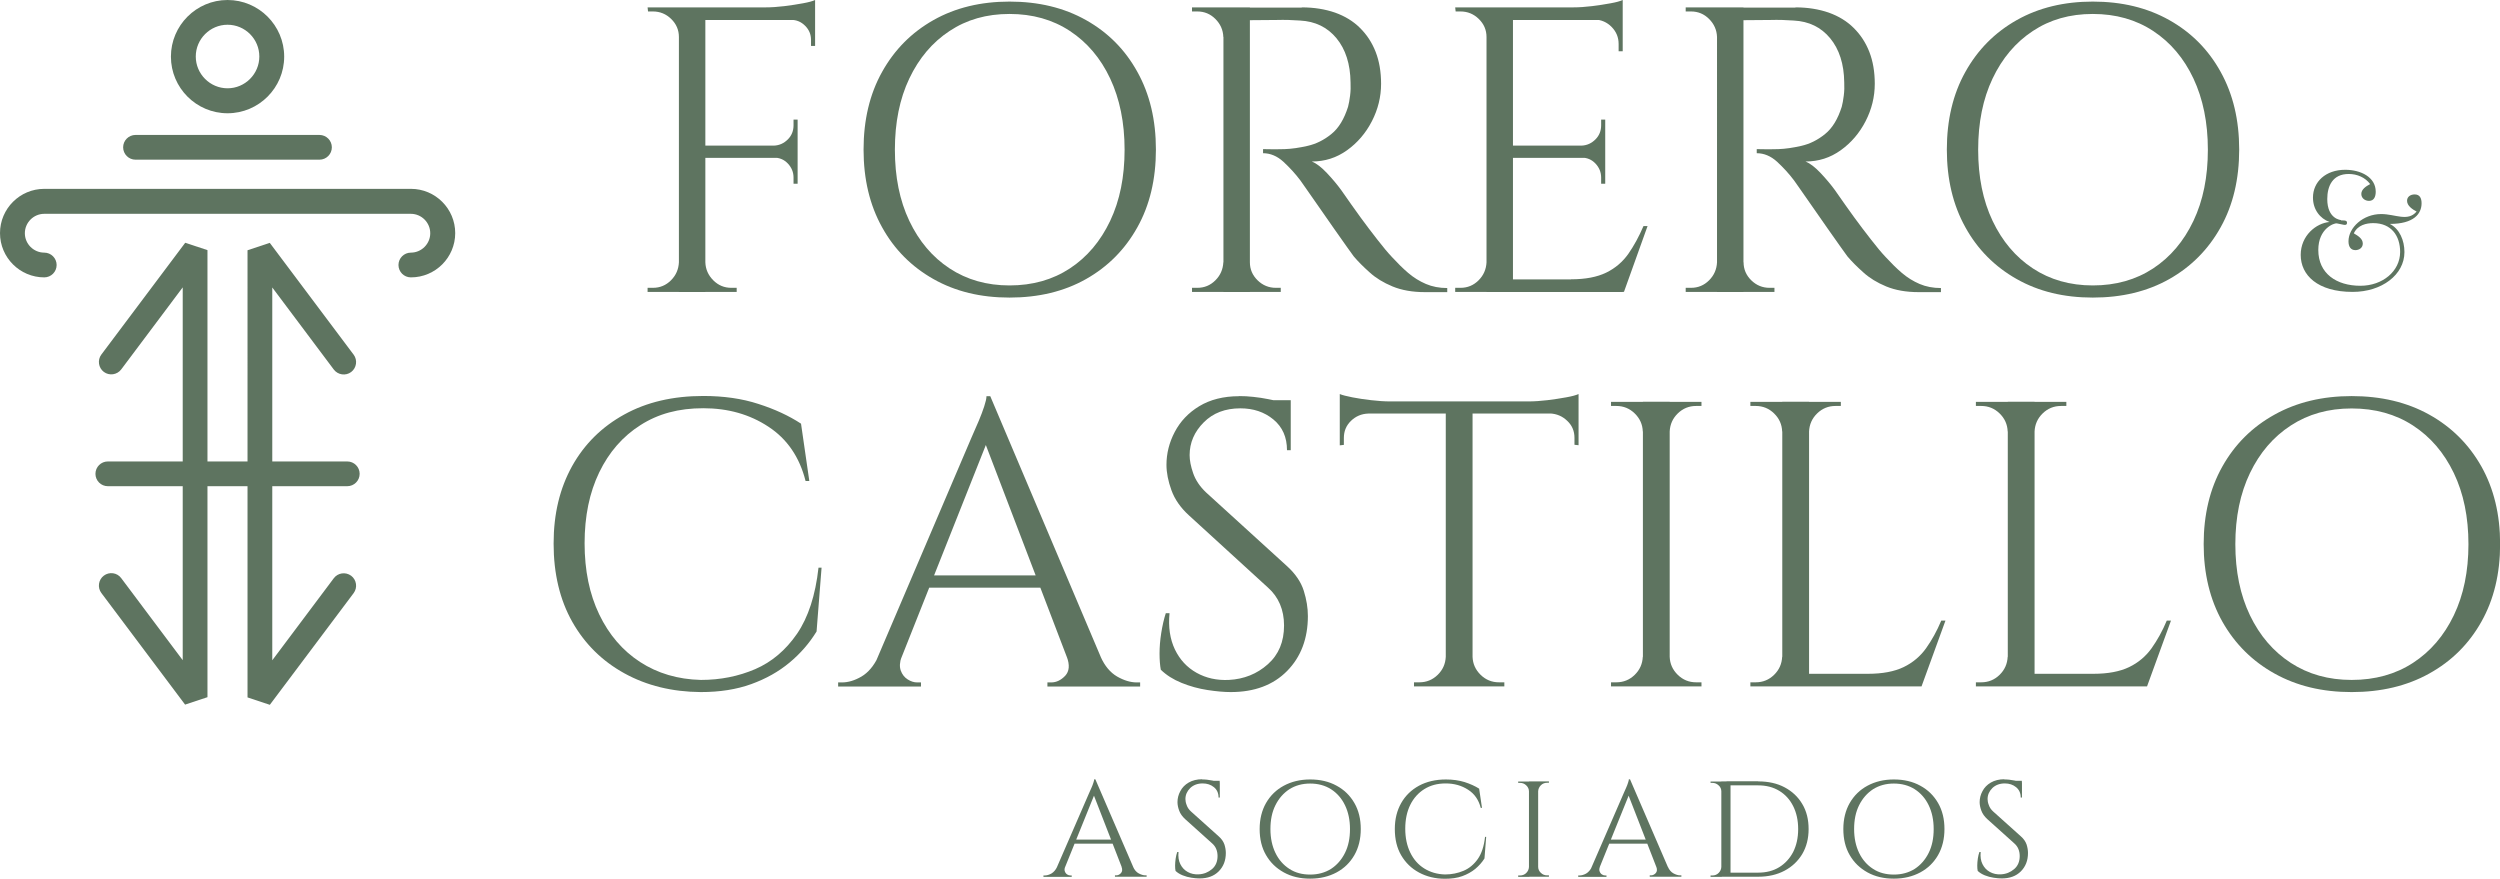 <?xml version="1.0" encoding="UTF-8"?>
<svg xmlns="http://www.w3.org/2000/svg" id="Capa_2" data-name="Capa 2" viewBox="0 0 220.28 77.42">
  <defs>
    <style>
      .cls-1 {
        fill: #5e7460;
      }
    </style>
  </defs>
  <g id="Capa_2-2" data-name="Capa 2">
    <g>
      <g>
        <path class="cls-1" d="M72.39,50.02l-.44,5.62c-.63,1.03-1.42,1.94-2.38,2.74-.96.8-2.08,1.43-3.38,1.9-1.3.47-2.78.7-4.45.7-2.52-.02-4.76-.57-6.72-1.65-1.96-1.08-3.49-2.59-4.59-4.53-1.1-1.95-1.65-4.25-1.65-6.9s.55-4.88,1.63-6.83c1.09-1.95,2.62-3.46,4.6-4.55,1.97-1.09,4.29-1.63,6.96-1.63,1.79,0,3.41.23,4.85.7,1.44.46,2.69,1.04,3.76,1.74l.73,5.05h-.33c-.53-2.1-1.62-3.7-3.27-4.78-1.65-1.09-3.56-1.63-5.74-1.63s-3.98.49-5.54,1.49c-1.56.99-2.77,2.38-3.63,4.16-.86,1.78-1.29,3.86-1.29,6.25s.43,4.48,1.29,6.27,2.06,3.19,3.6,4.19c1.54,1,3.32,1.53,5.36,1.58,1.72,0,3.31-.32,4.78-.95,1.46-.63,2.69-1.67,3.69-3.12.99-1.45,1.62-3.39,1.89-5.82h.29Z"></path>
        <path class="cls-1" d="M79.44,57.87c-.17.48-.19.88-.07,1.22.12.33.32.59.6.77.28.18.56.27.85.27h.33v.36h-7.3v-.36h.33c.56,0,1.13-.17,1.73-.52.59-.35,1.08-.93,1.47-1.74h2.07ZM87.25,34.9l.33,2.51-9.12,22.97h-2.18l9.3-21.78c.27-.6.49-1.11.67-1.54.18-.43.34-.85.47-1.25.13-.4.2-.7.2-.9h.33ZM92.37,50.7v1.08h-11.37v-1.08h11.37ZM87.25,34.9l10.75,25.37h-3.09l-8.39-21.96.73-3.41ZM94,57.87h2.98c.36.81.85,1.39,1.45,1.74.61.35,1.19.52,1.74.52h.29v.36h-8.17v-.36h.33c.46,0,.87-.2,1.24-.59.36-.39.41-.95.14-1.66Z"></path>
        <path class="cls-1" d="M109.19,34.9c.39,0,.81.02,1.25.07.45.05.88.11,1.31.2.42.08.81.17,1.16.25.35.08.62.17.82.27v3.98h-.33c0-1.15-.4-2.05-1.2-2.71-.8-.66-1.77-.98-2.91-.98-1.33,0-2.41.41-3.23,1.24-.82.82-1.24,1.79-1.24,2.88,0,.45.1.99.31,1.59.21.61.59,1.18,1.14,1.7l7.16,6.52c.73.67,1.21,1.39,1.45,2.15.24.77.36,1.5.36,2.22,0,1.98-.61,3.6-1.83,4.84-1.22,1.24-2.88,1.86-4.96,1.86-.58,0-1.27-.06-2.05-.18-.79-.12-1.55-.33-2.29-.63-.74-.3-1.35-.69-1.83-1.16-.07-.38-.11-.86-.11-1.43s.05-1.18.15-1.81c.1-.63.23-1.21.4-1.74h.33c-.12,1.22.04,2.28.47,3.19.44.91,1.07,1.59,1.91,2.06s1.79.68,2.85.63c1.33-.07,2.48-.53,3.43-1.38.96-.85,1.43-1.99,1.43-3.42,0-.69-.12-1.32-.36-1.88-.24-.56-.59-1.04-1.05-1.45l-6.98-6.38c-.73-.67-1.24-1.4-1.53-2.2-.29-.8-.44-1.55-.44-2.24,0-1,.24-1.97.73-2.9s1.2-1.69,2.16-2.27,2.13-.88,3.51-.88ZM113.73,35.26v.75h-2.76v-.75h2.76Z"></path>
        <path class="cls-1" d="M118.05,34.72c.24.1.61.19,1.11.29.5.1,1.05.18,1.65.25.6.07,1.16.11,1.67.11l-4.43.39v-1.04ZM139.09,35.37v1.07h-21.04v-1.07h21.04ZM120.56,36.33v.11c-.6.02-1.11.24-1.53.65s-.62.91-.62,1.5v.61l-.36.04v-2.9h2.51ZM127.5,57.87v2.61h-2.91v-.36h.47c.63,0,1.17-.22,1.62-.66s.68-.97.71-1.59h.11ZM129.75,35.51v24.97h-2.36v-24.97h2.36ZM129.64,57.87h.11c.02.62.26,1.15.71,1.59.45.44.99.66,1.62.66h.47v.36h-2.91v-2.61ZM139.09,34.72v1.04l-4.43-.39c.53,0,1.1-.04,1.69-.11s1.14-.16,1.65-.25c.51-.09.87-.19,1.09-.29ZM139.09,36.33v2.9l-.36-.04v-.61c0-.6-.21-1.1-.64-1.5-.42-.41-.93-.62-1.51-.65v-.11h2.51Z"></path>
        <path class="cls-1" d="M144.86,38.02h-.11c-.02-.62-.26-1.15-.71-1.59-.45-.44-.99-.66-1.62-.66h-.47v-.36h2.91v2.61ZM144.86,57.87v2.61h-2.91v-.36h.47c.63,0,1.17-.22,1.62-.66.45-.44.68-.97.71-1.59h.11ZM147.12,35.4v25.08h-2.36v-25.08h2.36ZM147.01,38.02v-2.61h2.91v.36h-.47c-.63,0-1.17.22-1.62.66-.45.44-.68.97-.71,1.59h-.11ZM147.01,57.87h.11c.02.62.26,1.15.71,1.59.45.44.99.66,1.62.66h.47v.36h-2.91v-2.61Z"></path>
        <path class="cls-1" d="M157.14,38.02h-.11c-.02-.62-.26-1.15-.71-1.59-.45-.44-.99-.66-1.62-.66h-.47v-.36h2.91v2.61ZM157.14,57.87v2.61h-2.91v-.36h.47c.63,0,1.17-.22,1.62-.66.45-.44.68-.97.71-1.59h.11ZM159.4,35.4v25.08h-2.36v-25.08h2.36ZM159.29,38.02v-2.61h2.91v.36h-.47c-.63,0-1.17.22-1.62.66-.45.44-.68.97-.71,1.59h-.11ZM169.2,59.37v1.11h-9.92v-1.11h9.92ZM171.42,54.68l-2.11,5.8h-6.03l1.31-1.11c1.28,0,2.33-.2,3.14-.59.81-.39,1.47-.95,1.98-1.66.51-.72.96-1.53,1.34-2.44h.36Z"></path>
        <path class="cls-1" d="M177.01,38.02h-.11c-.02-.62-.26-1.15-.71-1.59-.45-.44-.99-.66-1.62-.66h-.47v-.36h2.91v2.61ZM177.01,57.87v2.61h-2.91v-.36h.47c.63,0,1.17-.22,1.62-.66.45-.44.68-.97.71-1.59h.11ZM179.27,35.4v25.08h-2.36v-25.08h2.36ZM179.16,38.02v-2.61h2.91v.36h-.47c-.63,0-1.17.22-1.62.66-.45.44-.68.97-.71,1.59h-.11ZM189.08,59.37v1.11h-9.92v-1.11h9.92ZM191.29,54.68l-2.11,5.8h-6.03l1.31-1.11c1.28,0,2.33-.2,3.14-.59.81-.39,1.47-.95,1.98-1.66.51-.72.96-1.53,1.34-2.44h.36Z"></path>
        <path class="cls-1" d="M207.21,34.9c2.59,0,4.87.54,6.83,1.63,1.96,1.09,3.49,2.61,4.6,4.57,1.1,1.96,1.65,4.24,1.65,6.84s-.55,4.89-1.65,6.84c-1.1,1.96-2.63,3.48-4.6,4.57-1.96,1.09-4.24,1.63-6.83,1.63s-4.83-.54-6.79-1.63c-1.96-1.09-3.49-2.61-4.6-4.57-1.1-1.96-1.65-4.24-1.65-6.84s.55-4.89,1.65-6.84c1.1-1.96,2.63-3.48,4.6-4.57,1.96-1.09,4.23-1.63,6.79-1.63ZM207.21,59.91c2.06,0,3.86-.5,5.4-1.5,1.54-1,2.74-2.4,3.6-4.19s1.29-3.88,1.29-6.27-.43-4.48-1.29-6.27-2.06-3.19-3.6-4.19c-1.54-1-3.34-1.5-5.4-1.5s-3.82.5-5.36,1.5c-1.54,1-2.74,2.4-3.6,4.19-.86,1.79-1.29,3.88-1.29,6.27s.43,4.48,1.29,6.27c.86,1.79,2.06,3.19,3.6,4.19,1.54,1,3.32,1.5,5.36,1.5Z"></path>
      </g>
      <g>
        <path class="cls-1" d="M16.32,62.1l-7.39-9.85c-.36-.48-.26-1.17.22-1.53.48-.36,1.17-.27,1.53.22l5.42,7.23V25.32l-5.42,7.23c-.36.48-1.05.58-1.53.22-.48-.36-.58-1.05-.22-1.53l7.39-9.85,1.96.65v39.39l-1.96.65Z"></path>
        <path class="cls-1" d="M23.77,62.1l-1.96-.65V22.05l1.96-.65,7.39,9.85c.36.48.26,1.17-.22,1.53-.48.36-1.17.26-1.53-.22l-5.42-7.23v32.85l5.42-7.23c.36-.48,1.04-.58,1.53-.22.48.36.58,1.05.22,1.53l-7.39,9.85Z"></path>
      </g>
      <path class="cls-1" d="M30.6,42.84H9.5c-.6,0-1.09-.49-1.09-1.09s.49-1.09,1.09-1.09h21.1c.6,0,1.09.49,1.09,1.09s-.49,1.09-1.09,1.09Z"></path>
      <path class="cls-1" d="M28.16,14.07H11.94c-.6,0-1.09-.49-1.09-1.09s.49-1.09,1.09-1.09h16.21c.6,0,1.09.49,1.09,1.09s-.49,1.09-1.09,1.09Z"></path>
      <path class="cls-1" d="M20.05,2.18c1.55,0,2.8,1.26,2.8,2.8s-1.26,2.8-2.8,2.8-2.8-1.26-2.8-2.8,1.26-2.8,2.8-2.8M20.05,0C17.3,0,15.06,2.24,15.06,4.99s2.24,4.99,4.99,4.99,4.99-2.24,4.99-4.99S22.8,0,20.05,0h0Z"></path>
      <path class="cls-1" d="M36.2,24.44c-.6,0-1.09-.49-1.09-1.09s.49-1.09,1.09-1.09c.94,0,1.71-.77,1.71-1.71s-.77-1.71-1.71-1.71H3.9c-.94,0-1.71.77-1.71,1.71s.77,1.71,1.71,1.71c.6,0,1.09.49,1.09,1.09s-.49,1.09-1.09,1.09c-2.15,0-3.9-1.75-3.9-3.9s1.75-3.9,3.9-3.9h32.31c2.15,0,3.9,1.75,3.9,3.9s-1.75,3.9-3.9,3.9Z"></path>
      <g>
        <path class="cls-1" d="M59.93,3.26h-.11c0-.62-.23-1.15-.68-1.59-.45-.44-.99-.66-1.61-.66h-.43l-.04-.36h2.87v2.61ZM59.93,23.11v2.61h-2.87v-.36h.47c.62,0,1.15-.22,1.59-.66.44-.44.67-.97.7-1.59h.11ZM62.15.65v25.08h-2.33V.65h2.33ZM71.82.65v1.11h-9.78V.65h9.78ZM70.28,12.83v1.08h-8.24v-1.08h8.24ZM62.04,23.11h.11c.02.62.26,1.15.7,1.59s.97.66,1.59.66h.47v.36h-2.87v-2.61ZM71.82,0v1.04l-4.37-.39c.53,0,1.08-.04,1.67-.11.58-.07,1.13-.16,1.63-.25.5-.09.86-.19,1.07-.29ZM70.28,10.53v2.37h-2.08v-.07c.48-.02.88-.21,1.22-.55s.5-.76.5-1.24v-.5h.36ZM70.28,13.83v2.36h-.36v-.54c0-.48-.17-.89-.5-1.24s-.74-.52-1.22-.52v-.07h2.08ZM71.82,1.65v2.4h-.36v-.54c0-.48-.17-.89-.52-1.24-.35-.35-.76-.52-1.24-.52v-.11h2.11Z"></path>
        <path class="cls-1" d="M88.95.14c2.56,0,4.8.54,6.74,1.63s3.45,2.61,4.53,4.57c1.09,1.96,1.63,4.24,1.63,6.84s-.54,4.89-1.63,6.84c-1.09,1.96-2.6,3.48-4.53,4.57s-4.18,1.63-6.74,1.63-4.77-.54-6.7-1.63-3.45-2.61-4.53-4.57c-1.09-1.96-1.63-4.24-1.63-6.84s.54-4.89,1.63-6.84c1.09-1.96,2.6-3.48,4.53-4.57s4.17-1.63,6.7-1.63ZM88.95,25.15c2.03,0,3.8-.5,5.32-1.5,1.52-1,2.7-2.4,3.55-4.19s1.27-3.88,1.27-6.27-.43-4.48-1.27-6.27-2.03-3.19-3.55-4.19c-1.52-1-3.29-1.5-5.32-1.5s-3.77.5-5.28,1.5c-1.52,1-2.7,2.4-3.55,4.19-.85,1.79-1.27,3.88-1.27,6.27s.42,4.48,1.27,6.27c.85,1.79,2.03,3.19,3.55,4.19,1.52,1,3.28,1.5,5.28,1.5Z"></path>
        <path class="cls-1" d="M107.9,3.26h-.11c-.02-.62-.26-1.15-.7-1.59-.44-.44-.97-.66-1.59-.66h-.47v-.36h2.87v2.61ZM107.9,23.11v2.61h-2.87v-.36h.47c.62,0,1.15-.22,1.59-.66.44-.44.67-.97.7-1.59h.11ZM110.13.65v25.08h-2.33V.65h2.33ZM114.71.65c1.08,0,2.05.16,2.92.46.87.31,1.61.76,2.2,1.35.6.59,1.06,1.29,1.38,2.11s.48,1.76.48,2.81c0,1.15-.27,2.25-.81,3.3-.54,1.05-1.27,1.9-2.19,2.56-.92.66-1.95.99-3.1.99.41.17.85.51,1.33,1.02s.9,1.01,1.25,1.49c.65.93,1.21,1.73,1.7,2.4.49.67.98,1.32,1.49,1.97.5.65.93,1.16,1.29,1.54.48.52.95.99,1.43,1.4.48.41,1,.73,1.56.97.56.24,1.19.36,1.88.36v.36h-1.97c-1.1,0-2.05-.17-2.85-.5-.8-.33-1.47-.74-2.02-1.24-.55-.49-1.02-.96-1.4-1.41-.07-.1-.27-.37-.59-.82-.32-.45-.71-1-1.15-1.63-.44-.63-.88-1.26-1.31-1.88-.43-.62-.8-1.15-1.11-1.59s-.49-.7-.54-.77c-.45-.6-.96-1.15-1.5-1.65-.55-.5-1.15-.75-1.79-.75v-.36c.74.02,1.37.02,1.9,0,.62-.02,1.3-.12,2.04-.29.74-.17,1.43-.51,2.08-1.04.65-.52,1.13-1.33,1.47-2.4.07-.26.13-.59.18-.99.05-.39.06-.78.04-1.16-.02-1.62-.44-2.92-1.24-3.89s-1.87-1.49-3.21-1.56c-.67-.05-1.36-.07-2.06-.05-.71.01-1.54.02-2.49.02,0-.02-.03-.12-.09-.3-.06-.18-.15-.45-.27-.81h5.05ZM110.02,23.11h.11c0,.62.23,1.15.68,1.59s.99.66,1.61.66h.43v.36h-2.83v-2.61Z"></path>
        <path class="cls-1" d="M131.09,3.26h-.11c0-.62-.23-1.15-.68-1.59-.45-.44-.99-.66-1.61-.66h-.43l-.04-.36h2.87v2.61ZM131.09,23.11v2.61h-2.87v-.36h.47c.62,0,1.15-.22,1.59-.66.44-.44.67-.97.7-1.59h.11ZM133.31.65v25.08h-2.33V.65h2.33ZM142.98.65v1.11h-9.78V.65h9.78ZM141.44,12.83v1.08h-8.24v-1.08h8.24ZM142.98,24.62v1.11h-9.78v-1.11h9.78ZM145.17,19.92l-2.08,5.8h-5.95l1.29-1.11c1.27,0,2.3-.2,3.1-.59.8-.39,1.45-.95,1.95-1.66.5-.72.94-1.53,1.33-2.44h.36ZM142.98,0v1.04l-4.37-.39c.53,0,1.08-.04,1.67-.11.58-.07,1.13-.16,1.63-.25.5-.09.86-.19,1.07-.29ZM141.44,10.53v2.37h-2.08v-.07c.48-.02.88-.21,1.22-.55s.5-.76.5-1.24v-.5h.36ZM141.44,13.83v2.36h-.36v-.54c0-.48-.17-.89-.5-1.24s-.74-.52-1.22-.52v-.07h2.08ZM142.98,1.65v2.87h-.36v-.65c0-.57-.2-1.07-.61-1.49-.41-.42-.91-.64-1.5-.66v-.07h2.47Z"></path>
        <path class="cls-1" d="M151.4,3.26h-.11c-.02-.62-.26-1.15-.7-1.59-.44-.44-.97-.66-1.59-.66h-.47v-.36h2.87v2.61ZM151.4,23.11v2.61h-2.87v-.36h.47c.62,0,1.15-.22,1.59-.66.44-.44.67-.97.7-1.59h.11ZM153.62.65v25.08h-2.33V.65h2.33ZM158.21.65c1.08,0,2.05.16,2.92.46.87.31,1.61.76,2.2,1.35.6.59,1.06,1.29,1.38,2.11s.48,1.76.48,2.81c0,1.15-.27,2.25-.81,3.3-.54,1.05-1.27,1.9-2.19,2.56-.92.66-1.95.99-3.1.99.41.17.85.51,1.33,1.02s.9,1.01,1.25,1.49c.65.93,1.21,1.73,1.7,2.4.49.67.98,1.32,1.49,1.97.5.65.93,1.16,1.29,1.54.48.52.95.99,1.43,1.4.48.41,1,.73,1.56.97.56.24,1.19.36,1.88.36v.36h-1.97c-1.1,0-2.05-.17-2.85-.5-.8-.33-1.47-.74-2.02-1.24-.55-.49-1.02-.96-1.4-1.41-.07-.1-.27-.37-.59-.82-.32-.45-.71-1-1.15-1.63-.44-.63-.88-1.26-1.31-1.88-.43-.62-.8-1.15-1.11-1.59s-.49-.7-.54-.77c-.45-.6-.96-1.15-1.5-1.65-.55-.5-1.15-.75-1.79-.75v-.36c.74.02,1.37.02,1.9,0,.62-.02,1.3-.12,2.04-.29.74-.17,1.43-.51,2.08-1.04.65-.52,1.13-1.33,1.47-2.4.07-.26.13-.59.18-.99.05-.39.06-.78.04-1.16-.02-1.62-.44-2.92-1.24-3.89s-1.87-1.49-3.21-1.56c-.67-.05-1.36-.07-2.06-.05-.71.01-1.54.02-2.49.02,0-.02-.03-.12-.09-.3-.06-.18-.15-.45-.27-.81h5.05ZM153.52,23.11h.11c0,.62.23,1.15.68,1.59s.99.66,1.61.66h.43v.36h-2.83v-2.61Z"></path>
        <path class="cls-1" d="M184.4.14c2.56,0,4.8.54,6.74,1.63s3.45,2.61,4.53,4.57c1.09,1.96,1.63,4.24,1.63,6.84s-.54,4.89-1.63,6.84c-1.09,1.96-2.6,3.48-4.53,4.57s-4.18,1.63-6.74,1.63-4.77-.54-6.7-1.63-3.45-2.61-4.53-4.57c-1.09-1.96-1.63-4.24-1.63-6.84s.54-4.89,1.63-6.84c1.09-1.96,2.6-3.48,4.53-4.57s4.17-1.63,6.7-1.63ZM184.4,25.15c2.03,0,3.8-.5,5.32-1.5,1.52-1,2.7-2.4,3.55-4.19s1.27-3.88,1.27-6.27-.43-4.48-1.27-6.27-2.03-3.19-3.55-4.19c-1.52-1-3.29-1.5-5.32-1.5s-3.77.5-5.28,1.5c-1.52,1-2.7,2.4-3.55,4.19-.85,1.79-1.27,3.88-1.27,6.27s.42,4.48,1.27,6.27c.85,1.79,2.03,3.19,3.55,4.19,1.52,1,3.28,1.5,5.28,1.5Z"></path>
      </g>
      <g>
        <path class="cls-1" d="M93.85,76.38c-.06.16-.07.3-.02.41.04.11.11.2.2.26s.19.09.29.09h.11v.12h-2.49v-.12h.11c.19,0,.39-.06.59-.17.2-.12.37-.31.5-.58h.71ZM96.52,68.68l.11.84-3.11,7.69h-.74l3.17-7.3c.09-.2.17-.37.23-.52.06-.14.12-.28.16-.42.05-.14.07-.24.07-.3h.11ZM98.27,73.98v.36h-3.88v-.36h3.88ZM96.52,68.68l3.67,8.5h-1.05l-2.86-7.36.25-1.14ZM98.82,76.38h1.02c.12.27.29.47.5.58.21.11.4.17.59.17h.1v.12h-2.79v-.12h.11c.16,0,.3-.07.42-.2s.14-.32.05-.56Z"></path>
        <path class="cls-1" d="M105.92,68.68c.13,0,.27,0,.43.02.15.02.3.04.45.07.14.03.28.06.4.08.12.03.21.06.28.09v1.33h-.11c0-.39-.14-.69-.41-.91s-.6-.33-.99-.33c-.45,0-.82.14-1.1.41-.28.28-.42.6-.42.97,0,.15.03.33.11.53.07.21.2.4.39.57l2.44,2.19c.25.22.41.46.5.72.08.26.12.5.12.74,0,.66-.21,1.2-.63,1.62-.42.42-.98.62-1.69.62-.2,0-.43-.02-.7-.06-.27-.04-.53-.11-.78-.21s-.46-.23-.63-.39c-.03-.13-.04-.29-.04-.48s.02-.39.05-.61.08-.41.14-.58h.11c-.04.41.01.77.16,1.07.15.3.36.53.65.69s.61.23.97.21c.45-.02.84-.18,1.17-.46s.49-.67.49-1.15c0-.23-.04-.44-.12-.63-.08-.19-.2-.35-.36-.49l-2.38-2.14c-.25-.23-.42-.47-.52-.74-.1-.27-.15-.52-.15-.75,0-.33.08-.66.25-.97.16-.31.41-.57.74-.76s.73-.29,1.2-.29ZM107.47,68.8v.25h-.94v-.25h.94Z"></path>
        <path class="cls-1" d="M115.44,68.68c.88,0,1.66.18,2.33.55.67.36,1.19.87,1.57,1.53.38.66.56,1.42.56,2.29s-.19,1.64-.56,2.29c-.38.66-.9,1.17-1.57,1.53-.67.36-1.45.55-2.33.55s-1.65-.18-2.32-.55-1.19-.87-1.57-1.53c-.38-.65-.56-1.42-.56-2.29s.19-1.64.56-2.29c.38-.66.9-1.17,1.57-1.53.67-.36,1.44-.55,2.32-.55ZM115.44,77.06c.7,0,1.31-.17,1.84-.5.52-.34.93-.81,1.23-1.41s.44-1.3.44-2.1-.15-1.5-.44-2.1-.7-1.07-1.23-1.41c-.52-.33-1.14-.5-1.84-.5s-1.3.17-1.83.5c-.52.34-.93.81-1.23,1.41s-.44,1.3-.44,2.1.15,1.5.44,2.1.7,1.07,1.23,1.41c.52.34,1.13.5,1.83.5Z"></path>
        <path class="cls-1" d="M130.95,73.75l-.15,1.89c-.21.34-.49.65-.81.92-.33.27-.71.48-1.15.64s-.95.23-1.52.23c-.86,0-1.62-.19-2.29-.55-.67-.36-1.19-.87-1.57-1.52-.38-.65-.56-1.42-.56-2.31s.19-1.63.56-2.29c.37-.65.89-1.16,1.57-1.53.67-.36,1.46-.55,2.37-.55.61,0,1.16.08,1.65.23.49.16.92.35,1.28.58l.25,1.69h-.11c-.18-.7-.55-1.24-1.12-1.6-.56-.36-1.21-.55-1.96-.55s-1.36.17-1.89.5c-.53.33-.95.8-1.24,1.39s-.44,1.29-.44,2.1.15,1.5.44,2.1c.29.6.7,1.07,1.23,1.4s1.13.51,1.83.53c.59,0,1.13-.11,1.63-.32.5-.21.92-.56,1.26-1.04.34-.49.55-1.13.64-1.95h.1Z"></path>
        <path class="cls-1" d="M134.76,69.73h-.04c0-.21-.09-.39-.24-.53-.15-.15-.34-.22-.55-.22h-.16v-.12h.99v.88ZM134.76,76.38v.88h-.99v-.12h.16c.21,0,.4-.07.55-.22.15-.15.23-.33.24-.53h.04ZM135.53,68.85v8.4h-.81v-8.4h.81ZM135.49,69.73v-.88h.99v.12h-.16c-.21,0-.4.07-.55.22-.15.15-.23.33-.24.53h-.04ZM135.49,76.38h.04c0,.21.09.39.24.53.15.15.34.22.55.22h.16v.12h-.99v-.88Z"></path>
        <path class="cls-1" d="M140.97,76.38c-.06.16-.07.3-.02.41.04.11.11.2.2.26s.19.09.29.09h.11v.12h-2.49v-.12h.11c.19,0,.39-.06.59-.17.2-.12.37-.31.5-.58h.71ZM143.63,68.68l.11.84-3.11,7.69h-.74l3.17-7.3c.09-.2.17-.37.23-.52.06-.14.12-.28.16-.42.05-.14.07-.24.07-.3h.11ZM145.38,73.98v.36h-3.88v-.36h3.88ZM143.63,68.68l3.67,8.5h-1.05l-2.86-7.36.25-1.14ZM145.94,76.38h1.02c.12.27.29.47.5.58.21.11.4.17.59.17h.1v.12h-2.79v-.12h.11c.16,0,.3-.07.42-.2s.14-.32.05-.56Z"></path>
        <path class="cls-1" d="M151.71,69.73h-.04c0-.21-.08-.39-.24-.53-.16-.15-.34-.22-.56-.22h-.15v-.12s.98,0,.98,0v.88ZM151.71,76.38v.88h-.99v-.12h.16c.21,0,.4-.07.55-.22.15-.15.23-.33.24-.53h.04ZM152.48,68.85v8.4h-.81v-8.4h.81ZM154.92,68.85c.88,0,1.66.17,2.32.52s1.19.84,1.56,1.47c.38.63.56,1.37.56,2.21s-.19,1.57-.56,2.2c-.38.63-.9,1.12-1.56,1.47s-1.44.53-2.32.53h-2.65v-.36h2.65c.71,0,1.33-.16,1.85-.48.52-.32.93-.77,1.23-1.34.29-.58.44-1.25.44-2.02s-.15-1.44-.44-2.02c-.29-.58-.7-1.03-1.23-1.35s-1.14-.48-1.85-.48h-2.79v-.36h2.79Z"></path>
        <path class="cls-1" d="M166.87,68.68c.88,0,1.66.18,2.33.55.67.36,1.19.87,1.57,1.53.38.66.56,1.42.56,2.29s-.19,1.64-.56,2.29c-.38.66-.9,1.17-1.57,1.53-.67.36-1.45.55-2.33.55s-1.65-.18-2.32-.55-1.19-.87-1.57-1.53c-.38-.65-.56-1.42-.56-2.29s.19-1.64.56-2.29c.38-.66.9-1.17,1.57-1.53.67-.36,1.44-.55,2.32-.55ZM166.87,77.06c.7,0,1.31-.17,1.84-.5.52-.34.93-.81,1.23-1.41s.44-1.3.44-2.1-.15-1.5-.44-2.1-.7-1.07-1.23-1.41c-.52-.33-1.14-.5-1.84-.5s-1.3.17-1.83.5c-.52.34-.93.81-1.23,1.41s-.44,1.3-.44,2.1.15,1.5.44,2.1.7,1.07,1.23,1.41c.52.34,1.13.5,1.83.5Z"></path>
        <path class="cls-1" d="M176.6,68.68c.13,0,.27,0,.43.02.15.02.3.04.45.07.14.03.28.06.4.08.12.03.21.06.28.09v1.33h-.11c0-.39-.14-.69-.41-.91s-.6-.33-.99-.33c-.45,0-.82.14-1.1.41-.28.28-.42.6-.42.97,0,.15.03.33.11.53.07.21.2.4.39.57l2.44,2.19c.25.22.41.46.5.72.08.26.12.5.12.74,0,.66-.21,1.2-.63,1.62-.42.42-.98.62-1.69.62-.2,0-.43-.02-.7-.06-.27-.04-.53-.11-.78-.21s-.46-.23-.63-.39c-.03-.13-.04-.29-.04-.48s.02-.39.05-.61.08-.41.14-.58h.11c-.04.41.01.77.16,1.07.15.3.36.53.65.69s.61.23.97.21c.45-.02.84-.18,1.17-.46s.49-.67.49-1.15c0-.23-.04-.44-.12-.63-.08-.19-.2-.35-.36-.49l-2.38-2.14c-.25-.23-.42-.47-.52-.74-.1-.27-.15-.52-.15-.75,0-.33.08-.66.25-.97.16-.31.41-.57.74-.76s.73-.29,1.2-.29ZM178.15,68.8v.25h-.94v-.25h.94Z"></path>
      </g>
      <path class="cls-1" d="M206.27,19.42h.11c.28,0,.42.02.42.22,0,.14-.09.2-.27.17-.14-.03-.44-.09-.64-.13-.2-.03-1.62.42-1.62,2.35,0,2.07,1.6,3.15,3.71,3.15,1.95,0,3.5-1.28,3.5-2.98,0-1.43-.78-2.54-2.37-2.54-.59,0-1.37.16-1.71.9.37.22.79.47.79.9,0,.39-.34.58-.65.58-.39,0-.61-.28-.61-.78,0-1.2,1.28-2.4,2.88-2.4,1.25,0,2.34.7,3.12-.22-.36-.19-.84-.5-.84-.95,0-.36.31-.56.67-.56.47,0,.61.36.61.78,0,.92-.67,1.82-2.8,1.82.86.43,1.29,1.45,1.29,2.48,0,2.01-2.01,3.51-4.56,3.51-3.09,0-4.58-1.47-4.58-3.26,0-1.7,1.36-2.8,2.54-2.9-.83-.3-1.46-1.09-1.46-2.15,0-1.39,1.12-2.45,2.84-2.45,1.36,0,2.69.64,2.69,1.93,0,.42-.14.81-.59.81-.37,0-.68-.25-.68-.61,0-.4.4-.67.78-.87-.44-.59-1.15-.89-1.89-.89-1.42,0-1.89,1.06-1.89,2.21,0,1.79,1.22,1.85,1.22,1.85Z"></path>
    </g>
  </g>
</svg>
